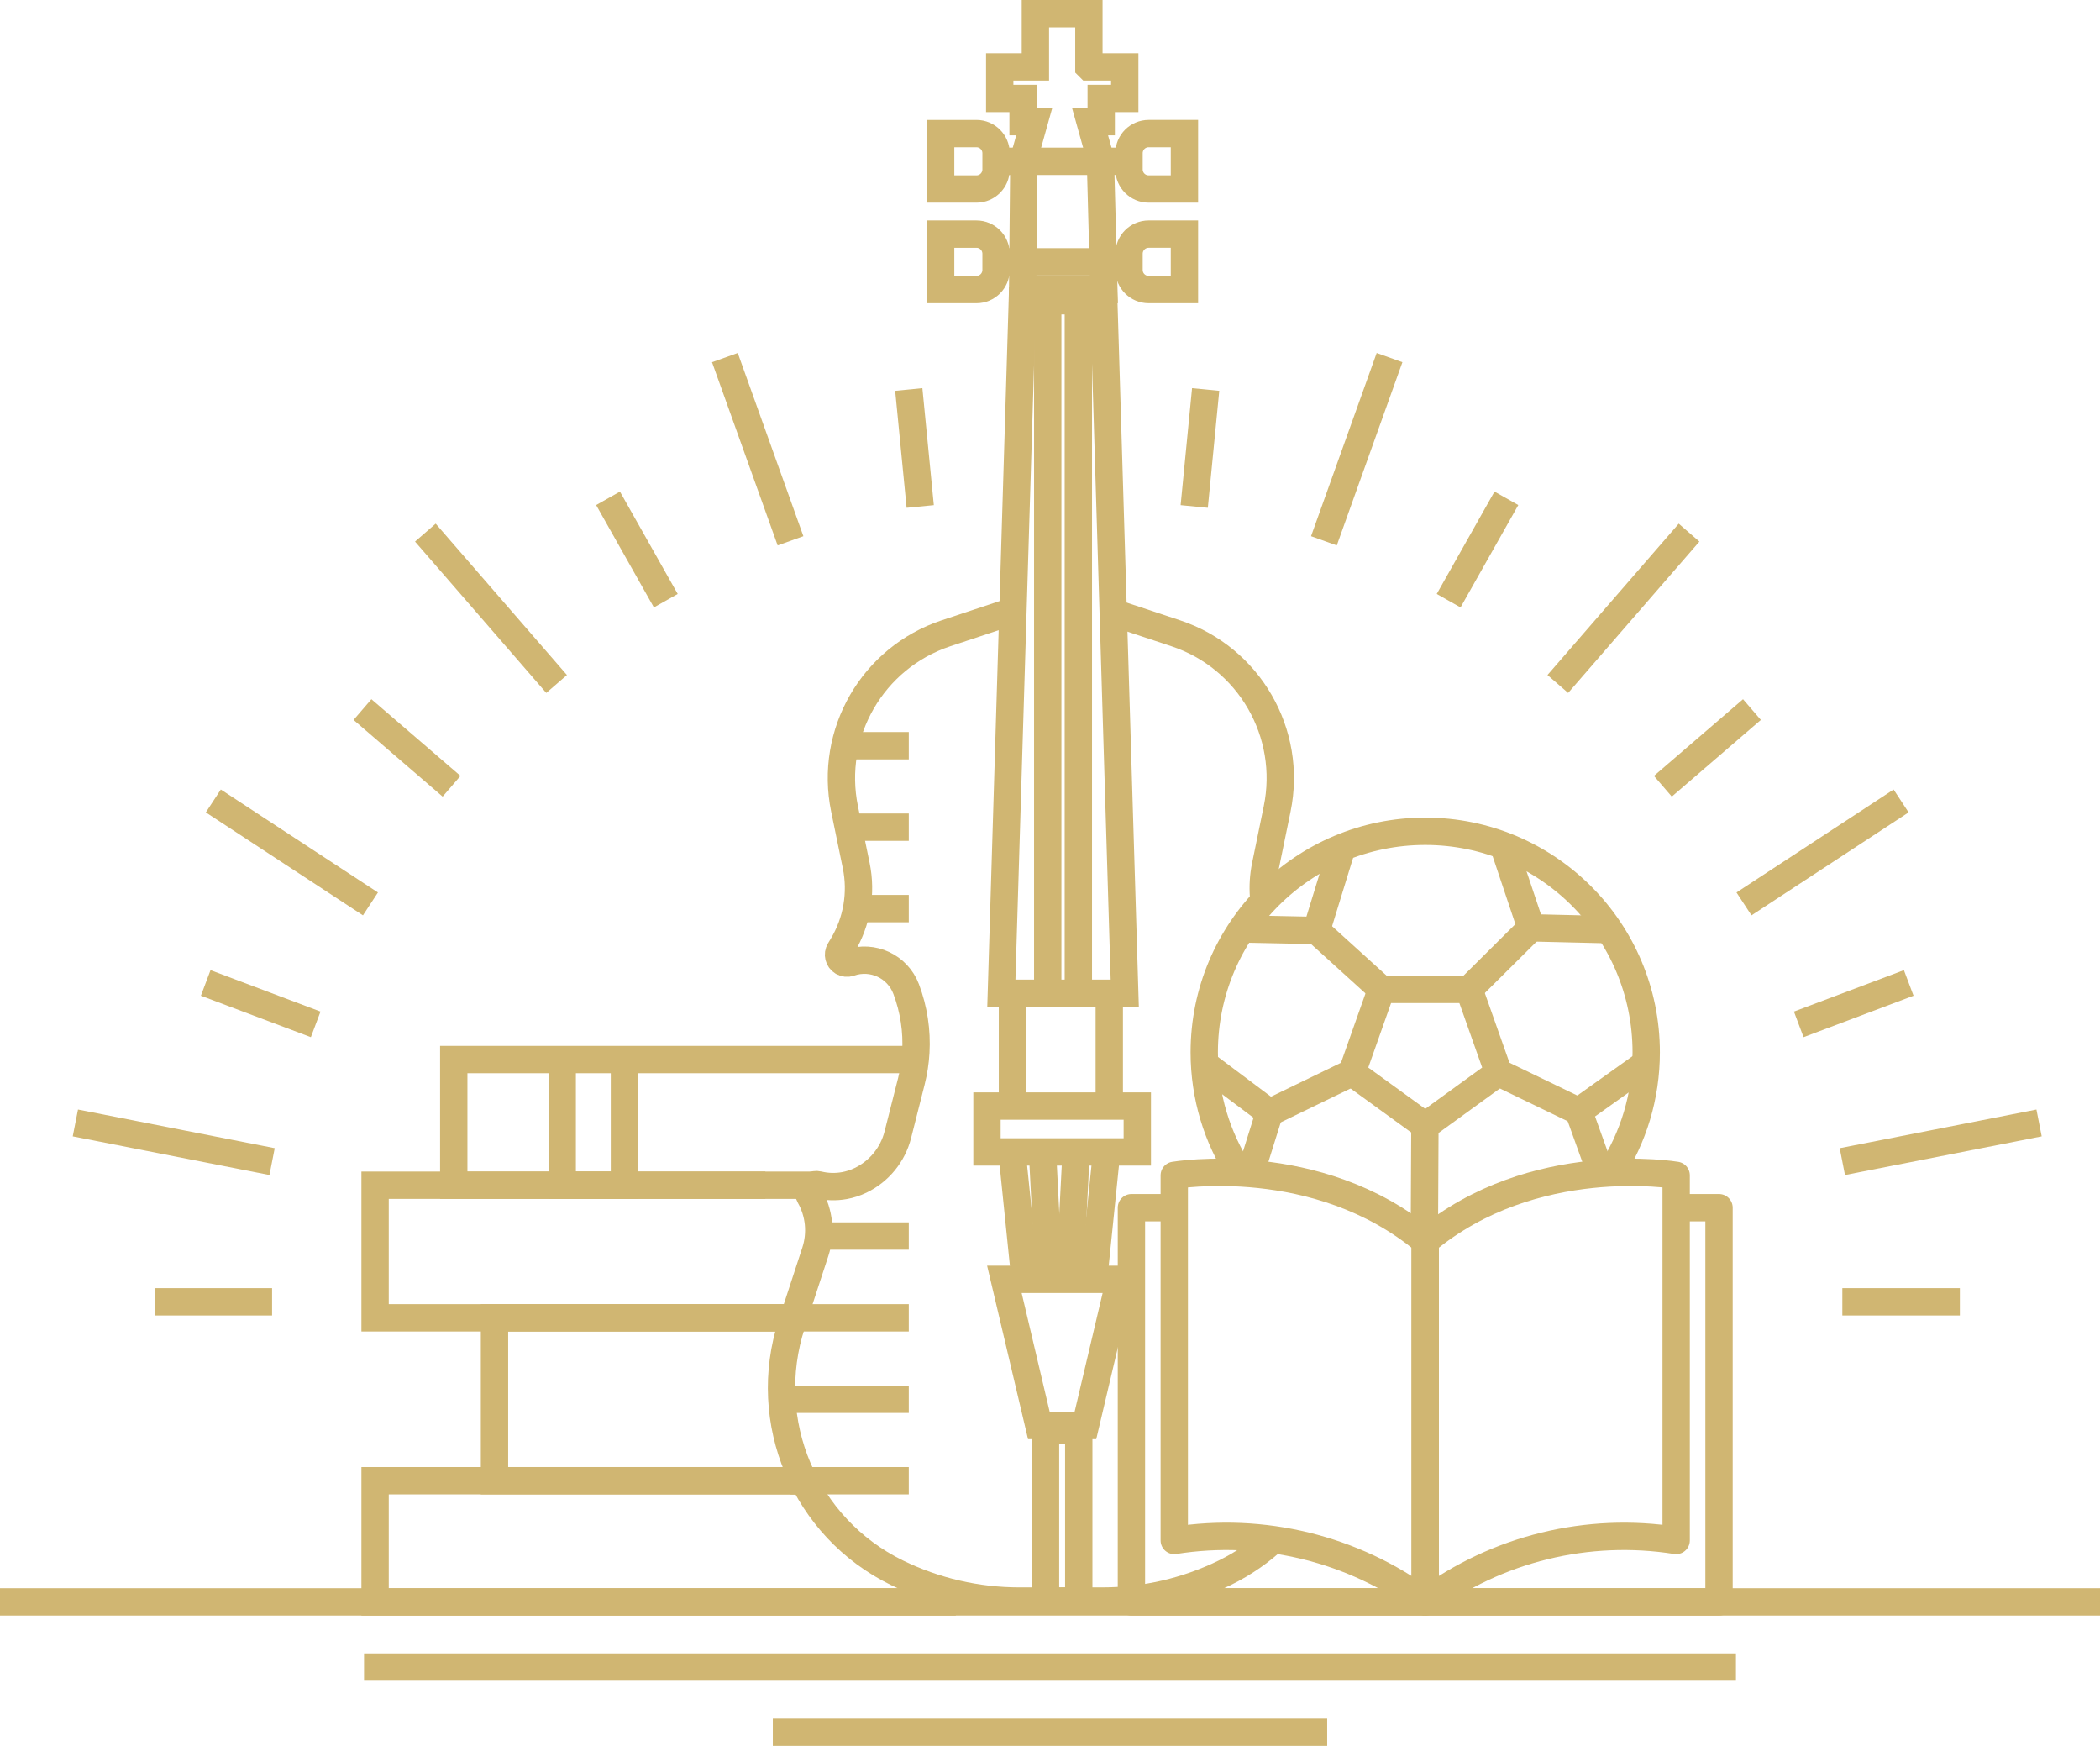 <?xml version="1.0" encoding="UTF-8"?> <svg xmlns="http://www.w3.org/2000/svg" xmlns:xlink="http://www.w3.org/1999/xlink" id="Layer_2" data-name="Layer 2" viewBox="0 0 265.931 221.027"><defs><style> .cls-1, .cls-2, .cls-3 { fill: none; } .cls-4 { clip-path: url(#clippath); } .cls-2 { stroke-linejoin: round; } .cls-2, .cls-3 { stroke: #d0b672; stroke-width: 3.462px; } .cls-3 { stroke-miterlimit: 10; } </style><clipPath id="clippath"><circle class="cls-1" cx="180.482" cy="133.222" r="27.984"></circle></clipPath></defs><g id="Layer_1-2" data-name="Layer 1"><g id="Group_6220" data-name="Group 6220"><g id="Group_6214" data-name="Group 6214"><g id="Group_6213" data-name="Group 6213"><g class="cls-4"><g id="Group_6212" data-name="Group 6212"><path id="Path_5113" data-name="Path 5113" class="cls-2" d="m180.923,142.196l8.833-6.404-3.726-10.533h-11.098l-3.726,10.533,8.833,6.404.399.35.042-.03.043.03.401-.35Z"></path><path id="Path_5114" data-name="Path 5114" class="cls-2" d="m158.785,147.161l1.973-6.302-8.362-6.271-1.608,4.101,2.412,8.523"></path><path id="Path_5116" data-name="Path 5116" class="cls-2" d="m204.256,152.757l7.88-13.75-1.85-5.709-10.373,7.398,2.575,7.152"></path><path id="Path_5117" data-name="Path 5117" class="cls-2" d="m208.048,117.797l-14.166-.337-5.065-15.116,15.251,3.967,3.981,11.486Z"></path><path id="Path_5118" data-name="Path 5118" class="cls-2" d="m155.557,117.566c.161,0,11.151.231,11.151.231l3.913-12.72-9.0.536s-4.557,3.59-4.929,4.074c-.528,2.602-.907,5.233-1.134,7.879Z"></path></g></g><path id="Ellipse_62" data-name="Ellipse 62" class="cls-2" d="m156.979,148.417c-2.835-4.376-4.481-9.593-4.481-15.195,0-15.455,12.529-27.984,27.984-27.984s27.984,12.529,27.984,27.984c0,5.602-1.646,10.82-4.481,15.196"></path></g><line id="Line_412" data-name="Line 412" class="cls-2" x1="166.706" y1="117.797" x2="174.935" y2="125.259"></line><line id="Line_413" data-name="Line 413" class="cls-2" x1="186.029" y1="125.261" x2="193.883" y2="117.461"></line><line id="Line_414" data-name="Line 414" class="cls-2" x1="160.756" y1="140.857" x2="171.209" y2="135.792"></line><line id="Line_415" data-name="Line 415" class="cls-2" x1="189.756" y1="135.792" x2="199.913" y2="140.697"></line><line id="Line_416" data-name="Line 416" class="cls-2" x1="180.441" y1="142.547" x2="180.376" y2="155.774"></line></g><line id="Line_417" data-name="Line 417" class="cls-3" y1="202.796" x2="265.931" y2="202.796"></line><line id="Line_418" data-name="Line 418" class="cls-3" x1="46.101" y1="211.046" x2="219.829" y2="211.046"></line><line id="Line_419" data-name="Line 419" class="cls-3" x1="97.864" y1="219.296" x2="168.067" y2="219.296"></line><g id="Group_6215" data-name="Group 6215"><line id="Line_420" data-name="Line 420" class="cls-3" x1="34.456" y1="164.809" x2="19.574" y2="164.809"></line><line id="Line_421" data-name="Line 421" class="cls-3" x1="34.456" y1="147.057" x2="9.544" y2="142.163"></line><line id="Line_422" data-name="Line 422" class="cls-3" x1="46.911" y1="114.434" x2="27.015" y2="101.399"></line><line id="Line_423" data-name="Line 423" class="cls-3" x1="70.486" y1="86.59" x2="53.866" y2="67.43"></line><line id="Line_424" data-name="Line 424" class="cls-3" x1="100.107" y1="68.467" x2="91.796" y2="45.269"></line><line id="Line_425" data-name="Line 425" class="cls-3" x1="39.977" y1="129.685" x2="26.05" y2="124.438"></line><line id="Line_426" data-name="Line 426" class="cls-3" x1="57.182" y1="99.539" x2="45.903" y2="89.83"></line><line id="Line_427" data-name="Line 427" class="cls-3" x1="84.314" y1="76.048" x2="76.998" y2="63.088"></line><line id="Line_428" data-name="Line 428" class="cls-3" x1="116.53" y1="64.12" x2="115.082" y2="49.308"></line><line id="Line_429" data-name="Line 429" class="cls-3" x1="233.303" y1="164.809" x2="248.185" y2="164.809"></line><line id="Line_430" data-name="Line 430" class="cls-3" x1="233.303" y1="147.057" x2="258.215" y2="142.163"></line><line id="Line_431" data-name="Line 431" class="cls-3" x1="220.848" y1="114.434" x2="240.744" y2="101.399"></line><line id="Line_432" data-name="Line 432" class="cls-3" x1="197.271" y1="86.59" x2="213.892" y2="67.43"></line><line id="Line_433" data-name="Line 433" class="cls-3" x1="167.652" y1="68.467" x2="175.963" y2="45.269"></line><line id="Line_434" data-name="Line 434" class="cls-3" x1="227.782" y1="129.685" x2="241.709" y2="124.438"></line><line id="Line_435" data-name="Line 435" class="cls-3" x1="210.577" y1="99.539" x2="221.856" y2="89.83"></line><line id="Line_436" data-name="Line 436" class="cls-3" x1="183.446" y1="76.048" x2="190.761" y2="63.088"></line><line id="Line_437" data-name="Line 437" class="cls-3" x1="151.229" y1="64.12" x2="152.677" y2="49.308"></line></g><polyline id="Rectangle_2845" data-name="Rectangle 2845" class="cls-3" points="103.029 150.05 57.461 150.05 57.461 134.138 116.088 134.138"></polyline><polyline id="Rectangle_2846" data-name="Rectangle 2846" class="cls-3" points="100.261 166.834 47.499 166.834 47.499 150.049 96.921 150.049"></polyline><polyline id="Rectangle_2847" data-name="Rectangle 2847" class="cls-3" points="121.038 202.798 47.499 202.798 47.499 187.457 102.18 187.457"></polyline><polyline id="Rectangle_2848" data-name="Rectangle 2848" class="cls-3" points="102.18 187.456 62.621 187.456 62.621 166.834 100.261 166.834"></polyline><path id="Path_5119" data-name="Path 5119" class="cls-3" d="m71.195,134.69v15.359h7.881v-15.359"></path><g id="Group_6216" data-name="Group 6216"><path id="Path_5121" data-name="Path 5121" class="cls-3" d="m128.29,77.354l-8.493,2.818c-9.3,3.085-14.821,12.641-12.847,22.239l1.475,7.168c.716,3.474.1,7.089-1.725,10.13l-.361.602c-.304.507-.14,1.164.366,1.469.272.164.603.198.903.093h0c2.891-1.008,6.058.472,7.141,3.336h0c.97,2.569,1.383,5.299,1.226,8.013-.071,1.235-.26,2.467-.567,3.679l-1.712,6.752c-.642,2.532-2.373,4.649-4.727,5.78h0c-.653.314-1.34.536-2.043.663-1.092.197-2.221.166-3.314-.101h0c-.52-.127-1.044.193-1.171.713-.058.24-.023.493.099.708h0c1.222,2.148,1.479,4.713.708,7.062l-2.987,9.125c-4.038,12.353,1.643,25.793,13.318,31.502h0c4.825,2.36,10.126,3.586,15.497,3.586h5.262"></path><path id="Path_5122" data-name="Path 5122" class="cls-3" d="m161.668,194.531c-1.896,1.814-4.096,3.367-6.563,4.574h0c-4.825,2.36-10.126,3.586-15.497,3.586h-5.262"></path><path id="Path_5122-2" data-name="Path 5122" class="cls-3" d="m140.391,77.354l8.495,2.818c9.3,3.086,14.819,12.642,12.844,22.239l-1.473,7.168c-.266,1.293-.348,2.605-.252,3.9"></path><path id="Path_5123" data-name="Path 5123" class="cls-3" d="m139.775,38.071h-10.314l-2.656,87.678h15.626l-2.656-87.678Z"></path><rect id="Rectangle_2849" data-name="Rectangle 2849" class="cls-3" x="132.397" y="181.028" width="4.209" height="21.669"></rect><path id="Path_5124" data-name="Path 5124" class="cls-3" d="m137.45,180.463h-5.896l-4.366-18.499h14.628l-4.366,18.499Z"></path><line id="Line_438" data-name="Line 438" class="cls-3" x1="128.211" y1="140.023" x2="128.211" y2="125.749"></line><line id="Line_439" data-name="Line 439" class="cls-3" x1="129.744" y1="161.4" x2="128.211" y2="146.398"></line><line id="Line_440" data-name="Line 440" class="cls-3" x1="132.809" y1="161.4" x2="132.043" y2="146.398"></line><line id="Line_441" data-name="Line 441" class="cls-3" x1="138.542" y1="161.4" x2="140.075" y2="146.398"></line><line id="Line_442" data-name="Line 442" class="cls-3" x1="135.478" y1="161.4" x2="136.244" y2="146.398"></line><line id="Line_443" data-name="Line 443" class="cls-3" x1="140.471" y1="125.749" x2="140.471" y2="140.023"></line><rect id="Rectangle_2850" data-name="Rectangle 2850" class="cls-3" x="124.985" y="140.025" width="19.035" height="5.807"></rect></g><g id="Group_6217" data-name="Group 6217"><polyline id="Rectangle_2851" data-name="Rectangle 2851" class="cls-2" points="212.258 152.893 217.687 152.893 217.687 202.796 143.276 202.796 143.276 152.893 148.702 152.893"></polyline><path id="Path_5125" data-name="Path 5125" class="cls-2" d="m148.702,195.019v-46.223s18.087-3.088,31.779,8.338v45.661c-9.121-6.75-20.572-9.552-31.779-7.776Z"></path><path id="Path_5126" data-name="Path 5126" class="cls-2" d="m212.258,195.019v-46.223s-18.085-3.088-31.779,8.338v45.661c9.121-6.75,20.572-9.552,31.779-7.776Z"></path></g><g id="Group_6218" data-name="Group 6218"><line id="Line_444" data-name="Line 444" class="cls-3" x1="132.678" y1="125.749" x2="132.678" y2="36.656"></line><line id="Line_445" data-name="Line 445" class="cls-3" x1="136.555" y1="125.749" x2="136.555" y2="36.656"></line></g><g id="Group_6219" data-name="Group 6219"><line id="Line_446" data-name="Line 446" class="cls-3" x1="142.548" y1="20.42" x2="126.598" y2="20.42"></line><line id="Line_447" data-name="Line 447" class="cls-3" x1="142.548" y1="33.147" x2="126.598" y2="33.147"></line><path id="Path_5127" data-name="Path 5127" class="cls-3" d="m137.89,8.466V1.731h-6.775v6.735h-4.517v3.992h2.958v2.944h1.412l-1.308,4.679-.158,16.576h10.284l-.44-16.576-1.308-4.679h1.412v-2.942h2.981v-3.993h-4.54Z"></path><path id="Rectangle_2852" data-name="Rectangle 2852" class="cls-3" d="m119.117,29.639h4.535c1.371,0,2.483,1.111,2.483,2.483v2.052c0,1.371-1.111,2.483-2.483,2.483h-4.535v-7.018h0Z"></path><path id="Rectangle_2853" data-name="Rectangle 2853" class="cls-3" d="m119.117,16.911h4.535c1.371,0,2.483,1.111,2.483,2.483v2.052c0,1.371-1.111,2.483-2.483,2.483h-4.535v-7.018h0Z"></path><path id="Rectangle_2854" data-name="Rectangle 2854" class="cls-3" d="m149.991,23.928h-4.535c-1.371,0-2.483-1.111-2.483-2.483v-2.052c0-1.371,1.111-2.483,2.483-2.483h4.535v7.018h0Z"></path><path id="Rectangle_2855" data-name="Rectangle 2855" class="cls-3" d="m149.991,36.656h-4.535c-1.371,0-2.483-1.111-2.483-2.483v-2.052c0-1.371,1.111-2.483,2.483-2.483h4.535v7.018h0Z"></path></g><line id="Line_448" data-name="Line 448" class="cls-3" x1="115.082" y1="187.457" x2="100.106" y2="187.457"></line><line id="Line_449" data-name="Line 449" class="cls-3" x1="100.106" y1="177.145" x2="115.082" y2="177.145"></line><line id="Line_450" data-name="Line 450" class="cls-3" x1="103.65" y1="156.479" x2="115.082" y2="156.479"></line><line id="Line_451" data-name="Line 451" class="cls-3" x1="100.106" y1="166.834" x2="115.082" y2="166.834"></line><line id="Line_452" data-name="Line 452" class="cls-3" x1="115.082" y1="115.028" x2="108.864" y2="115.028"></line><line id="Line_453" data-name="Line 453" class="cls-3" x1="107.772" y1="104.718" x2="115.082" y2="104.718"></line><line id="Line_454" data-name="Line 454" class="cls-3" x1="107.772" y1="94.406" x2="115.082" y2="94.406"></line></g></g></svg> 